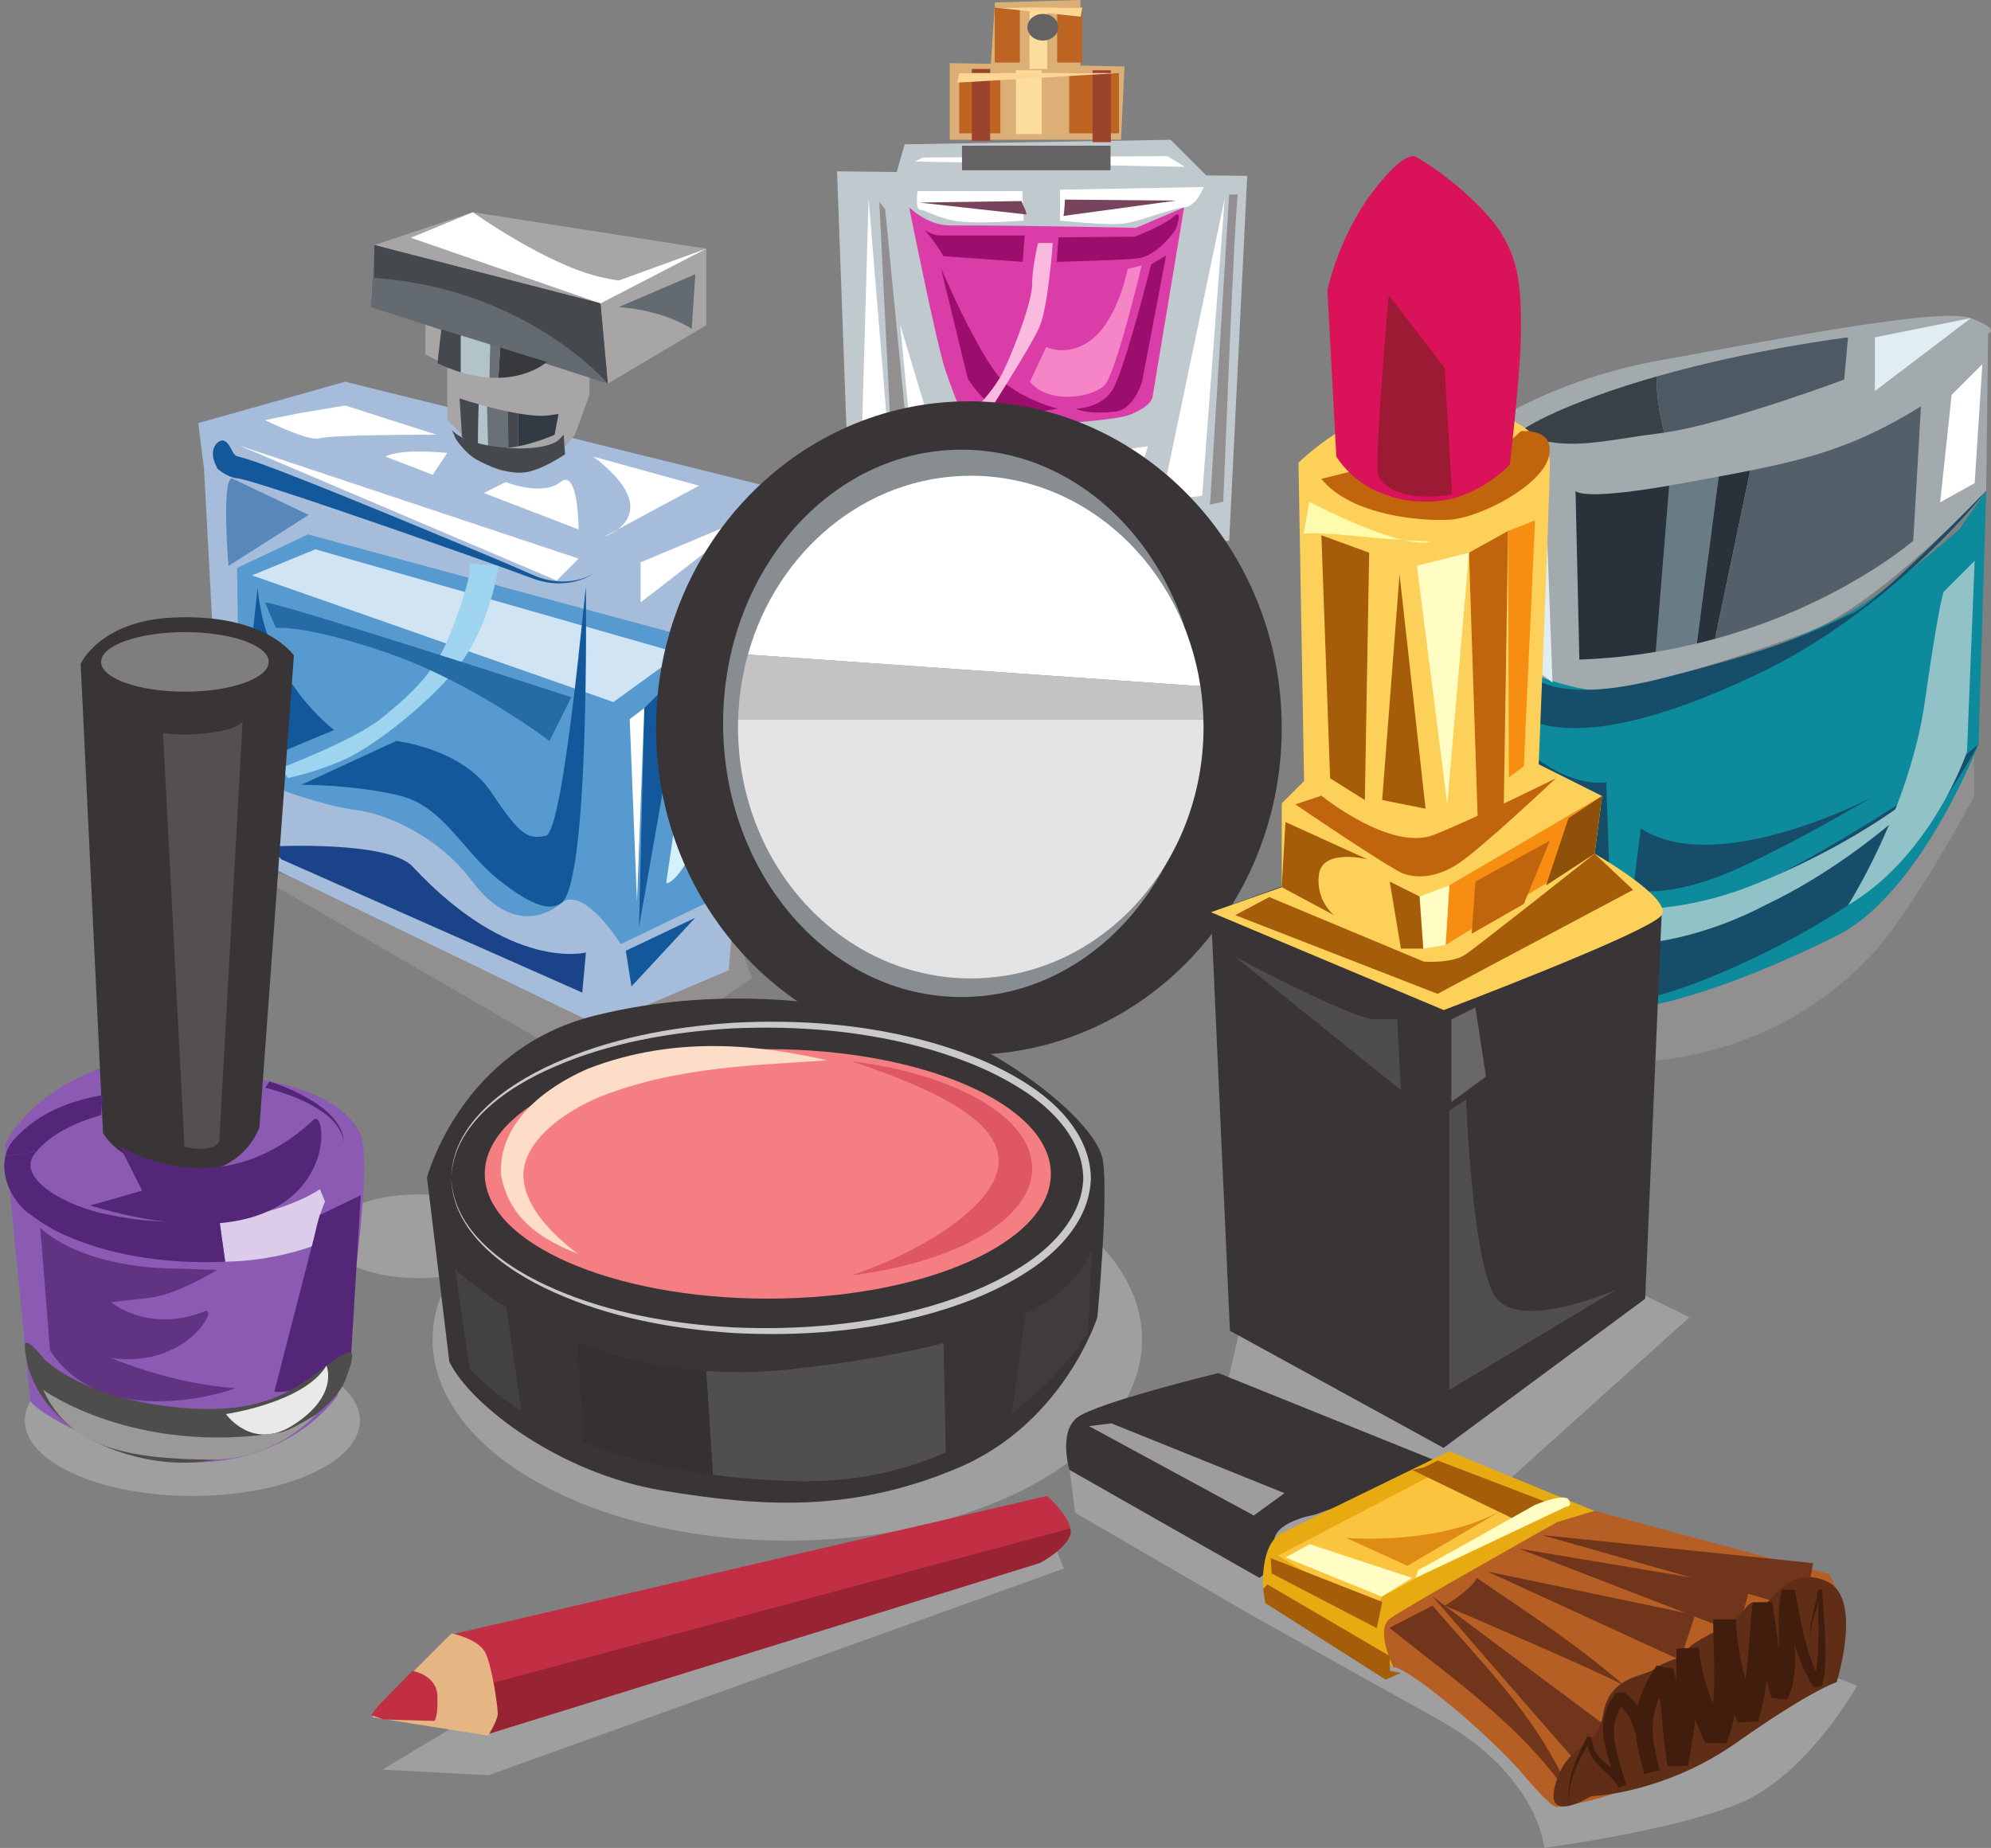 <?xml version="1.0" encoding="UTF-8"?><svg xmlns="http://www.w3.org/2000/svg" xmlns:xlink="http://www.w3.org/1999/xlink" height="348.6" preserveAspectRatio="xMidYMid meet" version="1.0" viewBox="-0.8 -0.0 375.5 348.6" width="375.5" zoomAndPan="magnify"><rect x="-0.8" y="-0.0" width="375.5" height="348.6" fill="#808080" stroke="none"/><defs><clipPath id="a"><path d="M 279 59 L 374.711 59 L 374.711 131 L 279 131 Z M 279 59"/></clipPath><clipPath id="b"><path d="M 200 271 L 350 271 L 350 348.578 L 200 348.578 Z M 200 271"/></clipPath></defs><g><g><path d="M 159.617 102.031 L 157.066 32.32 L 234.426 33.172 L 231.027 102.031 L 159.617 102.031" fill="#c0c9cd"/></g><g><path d="M 168.117 33.172 L 169.816 27.223 L 219.973 26.371 L 227.625 34.02 L 168.117 33.172" fill="#c0c9cd"/></g><g><path d="M 202.973 13.598 L 185.969 13.598 L 186.844 0.465 L 202.973 -0.004 L 202.973 13.598" fill="#dbaf76"/></g><g><path d="M 210.621 26.352 L 178.32 26.352 L 178.32 11.898 L 211.281 12.539 L 210.621 26.352" fill="#dbaf76"/></g><g><path d="M 170.668 39.121 C 170.668 39.121 174.066 42.523 178.32 42.523 C 194.492 42.523 213.43 42.992 213.43 42.992 L 222.523 39.121 L 216.574 74.828 C 216.574 74.828 216.574 76.527 212.324 78.227 C 208.074 79.926 181.719 80.777 181.719 80.777 C 181.719 80.777 179.168 74.828 177.469 69.727 C 175.77 64.625 170.668 39.121 170.668 39.121" fill="#da3da7"/></g><g><path d="M 163.016 37.422 L 168.117 99.48 L 161.316 96.93 Z M 163.016 37.422" fill="#fff"/></g><g><path d="M 230.176 37.422 L 225.926 93.527 L 218.273 94.379 Z M 230.176 37.422" fill="#fff"/></g><g><path d="M 168.969 61.227 L 174.066 78.227 C 174.066 78.227 174.066 85.027 180.867 85.027 C 187.672 85.027 209.773 85.027 209.773 85.027 L 215.723 84.18 L 212.324 94.379 L 172.367 96.93 L 168.969 61.227" fill="#fff"/></g><g><path d="M 173.586 43.352 C 173.586 43.352 175.008 44.418 176.43 44.418 C 177.855 44.418 192.441 44.418 192.441 44.418 L 192.086 49.398 L 177.145 48.328 C 177.145 48.328 175.719 45.84 173.586 43.352" fill="#9b0e6d"/></g><g><path d="M 198.488 49.398 L 198.844 44.773 L 213.219 44.645 C 213.219 44.645 218.566 42.598 220.547 40.859 C 222.523 39.121 220.902 43.352 220.902 43.352 C 220.902 43.352 217.785 47.957 214.141 48.688 C 212.363 49.043 198.488 49.398 198.488 49.398" fill="#9b0e6d"/></g><g><path d="M 176.621 50.453 L 181.723 71.426 C 181.723 71.426 185.121 77.09 189.09 77.656 C 193.059 78.227 198.727 77.09 198.727 77.09 C 198.727 77.09 193.625 75.957 189.09 72.559 C 184.559 69.156 176.621 50.453 176.621 50.453" fill="#9b0e6d"/></g><g><path d="M 219.129 48.188 L 214.594 71.992 C 214.594 71.992 213.059 77.301 209.492 77.656 C 203.824 78.227 202.125 77.09 202.125 77.09 C 202.125 77.09 206.66 77.09 208.926 73.691 C 211.191 70.289 216.293 49.887 216.293 49.887 L 219.129 48.188" fill="#9b0e6d"/></g><g><path d="M 194.977 45.844 L 197.75 45.844 C 197.75 45.844 196.918 57.766 195.254 61.645 C 193.59 65.527 184.441 79.664 184.441 79.664 L 182.504 77.727 C 182.504 77.727 186.383 74.121 188.324 70.238 C 190.266 66.359 193.867 56.934 193.867 53.605 C 193.867 50.277 194.977 45.844 194.977 45.844" fill="#fabae0"/></g><g><path d="M 166.145 39.469 L 171.969 99.348 L 168.117 99.48 L 165.035 38.078 L 166.145 39.469" fill="#918f8f"/></g><g><path d="M 232.684 36.695 C 232.129 37.527 229.91 94.637 229.91 94.637 L 227.414 95.191 L 231.02 36.695 L 232.684 36.695" fill="#918f8f"/></g><g><path d="M 169.816 95.797 L 199.855 96.93 L 198.156 99.199 L 171.969 99.348 L 169.816 95.797" fill="#918f8f"/></g><g><path d="M 172.258 36.043 L 192.016 36.043 L 192.27 41.617 C 192.27 41.617 182.895 42.375 179.098 41.617 C 175.297 40.855 173.777 39.59 172.762 39.59 C 171.75 39.59 172.258 36.043 172.258 36.043" fill="#fff"/></g><g><path d="M 199.109 35.789 L 226.211 35.281 C 226.211 35.281 224.914 38.91 222.523 39.121 C 220.133 39.336 214.559 41.617 211.52 42.121 C 208.48 42.629 199.109 41.617 199.109 41.617 L 199.109 35.789" fill="#fff"/></g><g><path d="M 171.75 30.469 L 173.27 29.711 L 219.371 29.457 L 222.664 31.484 L 171.75 30.469" fill="#fff"/></g><g><path d="M 191.922 37.93 L 172.574 38.211 L 192.762 40.453 C 192.906 39.918 191.781 38.168 191.922 37.93" fill="#78445d"/></g><g><path d="M 200.051 37.652 C 200.051 37.652 199.934 40.137 199.77 40.734 L 221.043 37.84 L 200.051 37.652" fill="#78445d"/></g><g><path d="M 187.863 25.152 L 180.117 25.152 L 180.117 13.781 L 187.863 13.781 L 187.863 25.152" fill="#bd6422"/></g><g><path d="M 210.246 25.152 L 200.855 25.152 L 200.855 13.781 L 210.246 13.781 L 210.246 25.152" fill="#bd6422"/></g><g><path d="M 191.535 11.805 L 186.805 11.805 L 186.805 1.422 L 191.535 1.422 L 191.535 11.805" fill="#bd6422"/></g><g><path d="M 203.305 11.805 L 198.574 11.805 L 198.574 1.422 L 203.305 1.422 L 203.305 11.805" fill="#bd6422"/></g><g><path d="M 195.672 25.289 L 190.809 25.289 L 190.809 13.262 L 195.672 13.262 L 195.672 25.289" fill="#fddd9c"/></g><g><path d="M 196.695 13.008 L 193.367 13.008 L 193.367 1.492 L 196.695 1.492 L 196.695 13.008" fill="#fddd9c"/></g><g><path d="M 208.711 26.824 L 205.254 26.824 L 205.254 13.262 L 208.711 13.262 L 208.711 26.824" fill="#9c442b"/></g><g><path d="M 185.934 26.57 L 182.477 26.57 L 182.477 13.008 L 185.934 13.008 L 185.934 26.57" fill="#9c442b"/></g><g><path d="M 208.648 32.117 L 180.633 32.117 L 180.633 27.484 L 208.648 27.484 L 208.648 32.117" fill="#656263"/></g><g><path d="M 198.789 5.137 C 198.789 6.527 197.484 7.652 195.879 7.652 C 194.27 7.652 192.965 6.527 192.965 5.137 C 192.965 3.75 194.27 2.621 195.879 2.621 C 197.484 2.621 198.789 3.75 198.789 5.137" fill="#656263"/></g><g><path d="M 180.117 13.781 L 210.246 13.781 L 179.734 15.59 Z M 180.117 13.781" fill="#fcd693"/></g><g><path d="M 186.805 1.422 L 203.305 1.422 L 203.023 3.152 Z M 186.805 1.422" fill="#fcd693"/></g><g><path d="M 193.438 72.039 L 196.512 65.453 C 196.512 65.453 200.906 67.648 205.516 63.695 C 210.129 59.742 211.887 50.738 211.887 50.738 L 214.52 50.078 C 214.52 50.078 209.688 70.504 207.492 72.699 C 205.297 74.895 197.172 76.434 193.438 72.039" fill="#f685c8"/></g><g><path d="M 66.543 167.906 L 115.918 188.734 L 136.746 173.305 L 141.059 184.445 L 113.602 203.391 L 44.32 163.23 L 66.543 167.906" fill="#918f8f"/></g><g><path d="M 40.406 139.457 L 37.68 88.453 L 36.59 79.816 L 64.293 72.008 L 143.688 91.68 L 136.66 183.02 L 112.137 193.477 L 40.543 158.891 L 40.406 139.457" fill="#a5bcdb"/></g><g><path d="M 43.918 107.141 L 57.27 100.816 L 138.066 122.594 L 135.254 168.965 L 116.285 178.102 C 116.285 178.102 109.258 166.859 105.043 170.371 C 100.828 173.887 94.504 174.586 88.18 166.156 C 81.859 157.727 72.023 153.508 66.402 152.809 C 60.781 152.105 53.051 149.293 53.051 149.293 L 44.352 142.531 L 43.918 107.141" fill="#579acf"/></g><g><path d="M 46.727 108.543 L 58.672 103.625 L 127.527 123.297 L 114.879 132.434 L 46.727 108.543" fill="#d1e4f3"/></g><g><path d="M 52.066 144.926 C 52.066 144.926 65.672 139.773 70.824 135.73 C 75.973 131.684 80.754 127.27 83.328 121.387 C 85.902 115.5 87.742 109.246 87.742 107.777 C 87.742 106.305 87.742 106.305 87.742 106.305 L 93.258 106.672 C 93.258 106.672 91.789 116.973 86.641 124.324 C 81.488 131.684 70.086 140.512 64.57 143.086 C 59.051 145.66 53.535 146.762 53.535 146.762 L 52.066 144.926" fill="#9ed4f0"/></g><g><path d="M 56.047 148.035 L 73.934 139.781 C 73.934 139.781 86.316 141.156 91.816 149.41 C 97.32 157.664 98.699 158.355 102.137 157.664 C 105.574 156.977 109.703 108.824 109.703 110.891 C 109.703 112.953 110.391 166.609 105.043 170.371 C 103.203 171.664 100.074 171.426 93.195 165.922 C 86.316 160.418 82.875 152.164 74.621 150.102 C 66.363 148.035 56.047 148.035 56.047 148.035" fill="#12589a"/></g><g><path d="M 47.793 110.891 L 44.352 142.531 C 44.352 142.531 49.168 143.219 53.984 141.156 C 58.797 139.094 62.238 137.719 62.238 137.719 C 62.238 137.719 49.168 128.086 47.793 110.891" fill="#12589a"/></g><g><path d="M 120.711 133.59 L 119.719 174.848 L 128.277 126.023 Z M 120.711 133.59" fill="#12589a"/></g><g><path d="M 117.227 179.352 L 130.32 173.133 L 118.285 186.094 Z M 117.227 179.352" fill="#12589a"/></g><g><path d="M 50.328 159.68 C 50.328 159.68 72.371 158.484 77.012 163.469 C 95.586 183.418 109.703 179.68 109.703 179.68 L 109.016 187.246 L 52.223 162.09 L 50.328 159.68" fill="#1a4389"/></g><g><path d="M 56.047 77.867 L 64.301 76.492 L 81.5 81.996 C 81.5 81.996 61.551 81.996 59.484 82.684 C 57.422 83.371 49.168 79.246 49.168 79.246 L 56.047 77.867" fill="#fff"/></g><g><path d="M 111.078 86.125 L 131.027 91.629 L 113.145 101.258 C 113.145 101.258 125.523 97.133 111.078 86.125" fill="#fff"/></g><g><path d="M 44.352 84.059 L 108.328 105.387 L 104.199 109.512 Z M 44.352 84.059" fill="#fff"/></g><g><path d="M 120.023 106.074 L 141.348 97.133 L 120.023 113.641 Z M 120.023 106.074" fill="#fff"/></g><g><path d="M 94.57 90.941 C 94.57 90.941 101.449 93.691 104.887 90.941 C 108.328 88.188 108.328 99.883 108.328 99.883 L 90.441 93.004 L 94.57 90.941" fill="#fff"/></g><g><path d="M 71.867 86.125 C 74.848 84.52 83.562 85.438 83.562 85.438 L 80.812 89.562 L 71.867 86.125" fill="#fff"/></g><g><path d="M 120.711 133.59 L 119.336 170.051 L 117.961 135.652 Z M 120.711 133.59" fill="#fff"/></g><g><path d="M 128.965 138.406 L 124.84 166.609 C 126.902 166.609 130.34 159.73 130.34 159.73 L 128.965 138.406" fill="#d4f1fc"/></g><g><path d="M 42.289 106.762 C 42.289 106.762 40.914 90.25 42.977 90.25 L 57.422 97.133 L 42.289 106.762" fill="#5888b9"/></g><g><path d="M 49.168 113.641 C 51.918 113.641 106.953 131.527 106.953 131.527 L 102.824 139.781 C 102.824 139.781 88.379 128.773 72.555 123.27 C 56.734 117.77 51.23 118.457 51.23 118.457 L 49.168 113.641" fill="#256ba6"/></g><g><path d="M 110.391 74.43 L 107.641 81.996 L 104.199 86.125 C 104.199 86.125 98.789 88.82 94.715 88.898 C 90.102 88.984 86.316 81.996 86.316 81.996 L 83.562 79.246 L 83.562 68.926 L 79.434 66.863 L 79.434 59.297 L 69.137 56.469 L 69.805 46.227 L 88.379 40.035 L 132.402 46.914 L 132.402 61.359 L 113.832 72.367 L 110.391 68.926 L 110.391 74.43" fill="#a7a5a6"/></g><g><path d="M 69.117 57.922 L 69.805 46.227 L 112.453 57.23 L 113.832 72.367 L 69.117 57.922" fill="#636a70"/></g><g><path d="M 76.684 44.852 L 88.379 40.035 C 88.379 40.035 102.824 50.352 113.145 52.418 C 123.461 54.48 118.645 52.418 118.645 52.418 L 112.453 57.23 L 76.684 44.852" fill="#fff"/></g><g><path d="M 109.703 55.168 L 132.402 46.914 L 112.453 57.23 Z M 109.703 55.168" fill="#fff"/></g><g><path d="M 115.895 57.922 L 130.34 51.73 L 129.652 62.047 C 129.652 62.047 124.84 58.609 115.895 57.922" fill="#636a70"/></g><g><path d="M 69.805 52.418 L 69.805 46.227 L 112.453 57.23 L 113.832 72.367 C 113.832 72.367 98.699 54.48 69.805 52.418" fill="#45484c"/></g><g><path d="M 82.438 62.137 L 81.703 68.52 C 83.262 69.258 84.734 69.816 86.121 70.234 L 86.121 63.273 L 82.438 62.137" fill="#45484c"/></g><g><path d="M 93.543 65.566 L 93.18 71.277 C 99.199 71.16 102.324 68.277 102.324 68.277 L 93.543 65.566" fill="#38393d"/></g><g><path d="M 91.645 64.98 L 91.484 71.242 C 92.078 71.281 92.637 71.285 93.18 71.277 L 93.543 65.566 L 91.645 64.98" fill="#697177"/></g><g><path d="M 86.121 63.273 L 86.121 70.234 C 88.082 70.828 89.871 71.137 91.484 71.242 L 91.645 64.98 L 86.121 63.273" fill="#b2c3ca"/></g><g><path d="M 85.875 75.148 L 86.316 81.996 C 86.316 81.996 85.555 82.637 89.336 83.863 L 89.473 76.258 C 87.344 75.648 85.875 75.148 85.875 75.148" fill="#45484c"/></g><g><path d="M 89.473 76.258 L 89.336 83.863 C 89.699 83.984 90.09 84.105 90.539 84.234 C 90.777 84.301 91.02 84.355 91.27 84.402 L 91.066 76.695 C 90.508 76.547 89.973 76.398 89.473 76.258" fill="#b2c3ca"/></g><g><path d="M 91.066 76.695 L 91.27 84.402 C 92.457 84.625 93.766 84.617 95.074 84.477 L 94.992 77.637 C 93.633 77.352 92.285 77.023 91.066 76.695" fill="#697177"/></g><g><path d="M 94.992 77.637 L 95.074 84.477 C 95.695 84.41 96.316 84.309 96.926 84.191 L 96.926 78.004 C 96.285 77.895 95.637 77.77 94.992 77.637" fill="#45484c"/></g><g><path d="M 104.535 78.098 C 104.535 78.098 104.535 78.098 102.816 78.344 C 101.25 78.566 99.133 78.375 96.926 78.004 L 96.926 84.191 C 100.59 83.477 103.797 82.023 103.797 82.023 L 104.535 78.098" fill="#323b44"/></g><g><path d="M 84.402 81.043 C 84.402 81.043 85.629 83.25 92.504 84.234 C 99.379 85.215 103.555 83.988 104.535 83.008 C 105.516 82.023 105.516 82.023 105.516 82.023 L 105.762 85.707 C 105.762 85.707 101.098 88.898 97.906 89.145 C 94.715 89.391 91.277 87.914 89.066 86.688 C 86.859 85.461 85.141 82.762 85.141 82.762 L 84.402 81.043" fill="#45484c"/></g><g><path d="M 111.125 108.008 C 111.438 108.211 106.289 111.422 99.676 108.441 C 93.406 105.676 84.992 102.23 76.559 98.723 C 68.121 95.234 59.652 91.785 53.195 89.285 C 49.938 88.035 47.305 87.02 45.121 86.395 C 42.988 85.848 43.66 85.836 43.461 85.727 C 43.004 85.434 42.441 83.379 41.371 83.145 C 40.535 82.77 38.137 84.59 40.109 88.152 C 39.781 88.242 42.188 90.207 44.211 90.25 C 45.969 90.641 48.785 91.531 52.02 92.57 C 58.547 94.684 67.195 97.652 75.809 100.648 C 84.43 103.68 92.992 106.629 99.461 109.051 C 106.406 111.723 111.48 108.176 111.125 108.008" fill="#12589a"/></g><g><path d="M 282.227 182.742 C 282.227 182.742 294.402 195.73 305.766 190.047 C 317.129 184.367 341.48 181.93 349.598 170.566 C 356.004 161.602 365.945 148.594 369.855 143.5 C 370.902 142.141 371.516 141.344 371.516 141.344 L 371.516 150.273 C 371.516 150.273 359.957 171.922 352.035 180.309 C 338.234 194.918 320.379 200.602 302.52 200.602 C 289.531 200.602 285.473 195.73 283.035 193.297 C 280.602 190.859 282.227 182.742 282.227 182.742" fill="#918f8f"/></g><g><path d="M 282.594 181.617 L 285.488 123.711 C 285.488 123.711 297.066 128.777 309.371 128.055 C 321.68 127.328 335.43 121.539 344.84 117.195 C 354.25 112.855 368.727 99.824 368.727 99.824 L 373.793 92.586 L 372.348 140.359 C 372.348 140.359 361.488 168.59 345.562 176.551 C 329.641 184.512 310.098 191.75 300.688 190.305 C 291.277 188.855 282.594 187.406 282.594 181.617" fill="#0d8a9c"/></g><g clip-path="url(#a)"><path d="M 280.422 122.266 L 279.695 80.281 C 279.695 80.281 292.004 71.598 312.27 67.977 C 332.535 64.359 365.109 57.844 370.898 60.016 C 376.688 62.188 374.156 62.91 374.156 62.91 L 373.793 92.586 C 373.793 92.586 353.527 114.301 339.773 119.367 C 326.02 124.434 307.203 130.227 300.688 130.227 C 294.172 130.227 280.422 124.434 280.422 122.266" fill="#a2aaae"/></g><g><path d="M 352.805 63.633 L 370.898 60.016 L 352.805 73.766 Z M 352.805 63.633" fill="#e0edf3"/></g><g><path d="M 286.934 88.242 L 285.488 123.711 L 292.004 128.777 L 290.555 89.691 L 286.934 88.242" fill="#e0edf3"/></g><g><path d="M 311.613 71.027 C 308.688 71.863 305.746 72.773 302.859 73.766 C 288.754 78.633 285.488 81.73 285.488 81.73 C 294.898 85.348 300.688 83.176 312.27 81.73 C 312.539 81.695 312.82 81.652 313.105 81.613 C 312.141 78.137 311.629 74.543 311.613 71.027" fill="#394148"/></g><g><path d="M 347.734 63.633 C 347.734 63.633 329.969 65.789 311.613 71.027 C 311.629 74.543 312.141 78.137 313.105 81.613 C 324.926 79.875 347.012 71.598 347.012 71.598 L 347.734 63.633" fill="#4e5a63"/></g><g><path d="M 316.613 91.141 C 315.699 91.309 314.844 91.461 314.016 91.605 L 311.477 122.969 C 314.16 122.523 316.738 121.984 319.223 121.387 L 323.344 89.898 C 321.219 90.293 318.988 90.699 316.613 91.141" fill="#697c86"/></g><g><path d="M 329.285 88.762 C 327.398 89.141 325.426 89.512 323.344 89.898 L 319.223 121.387 C 320.387 121.109 321.539 120.82 322.66 120.512 L 329.285 88.762" fill="#29323b"/></g><g><path d="M 361.488 76.66 C 349.945 83.809 341.324 86.363 329.285 88.762 L 322.66 120.512 C 346.316 114.043 360.039 101.996 360.039 101.996 L 361.488 76.66" fill="#536069"/></g><g><path d="M 296.344 92.586 L 297.066 124.434 C 302.137 124.246 306.941 123.727 311.477 122.969 L 314.016 91.605 C 297.016 94.559 296.344 92.586 296.344 92.586" fill="#29323b"/></g><g><path d="M 285.488 123.711 C 285.488 123.711 286.211 134.57 312.27 128.055 C 338.324 121.539 343.395 117.922 348.461 115.75 C 353.527 113.578 373.793 92.586 373.793 92.586 C 373.793 92.586 356.441 115.004 330.363 127.328 C 290.555 146.148 283.316 133.121 281.867 130.949 C 280.422 128.777 285.488 123.711 285.488 123.711" fill="#164d69"/></g><g><path d="M 286.934 168.59 C 289.105 168.59 297.793 180.168 315.887 173.656 C 333.984 167.141 362.215 149.047 367.277 144.703 C 372.348 140.359 372.348 140.359 372.348 140.359 C 372.348 140.359 360.766 162.074 347.734 170.762 C 334.707 179.445 316.613 187.406 307.203 188.855 C 297.793 190.305 294.172 186.684 290.555 184.512 C 286.934 182.34 285.488 179.445 285.488 179.445 L 286.934 168.59" fill="#164d69"/></g><g><path d="M 371.621 105.789 L 370.176 141.809 C 370.176 141.809 363.66 161.352 347.734 170.762 C 347.734 170.762 359.316 152.664 362.215 132.398 C 365.109 112.129 365.832 111.578 365.832 111.578 L 371.621 105.789" fill="#90c2c7"/></g><g><path d="M 365.109 94.758 L 367.277 74.492 L 373.07 68.699 L 371.621 91.141 L 365.109 94.758" fill="#fff"/></g><g><path d="M 308.648 156.281 L 307.203 167.863 C 307.203 167.863 312.27 169.312 322.402 165.691 C 332.535 162.074 352.078 150.492 352.078 150.492 C 352.078 150.492 323.125 165.691 308.648 156.281" fill="#164d69"/></g><g><path d="M 369.523 141.828 C 369.637 141.59 365.566 146.191 358.508 151.336 C 351.484 156.566 341.324 162.352 330.641 166.629 C 320.051 171.02 308.48 172.578 300.824 170.609 C 292.645 168.664 290.914 164.762 291.125 164.945 C 290.395 163.93 288.551 163.07 286.191 162.512 C 283.781 161.852 281.367 165.871 283.777 169.613 C 283.543 170.117 289.715 177.047 299.586 177.852 C 309.453 179.324 321.883 176.145 332.453 170.59 C 354.082 160.23 370.098 141.848 369.523 141.828" fill="#90c2c7"/></g><g><path d="M 288.383 142.531 C 288.383 142.531 294.898 148.32 302.137 147.598 L 302.859 168.59 C 302.859 168.59 297.082 168.016 294.898 167.141 C 293.461 166.566 288.383 162.797 288.383 162.797 L 288.383 142.531" fill="#164d69"/></g><g><path d="M 67.094 267.98 C 67.094 275.836 52.941 282.203 35.484 282.203 C 18.031 282.203 3.879 275.836 3.879 267.98 C 3.879 260.125 18.031 253.758 35.484 253.758 C 52.941 253.758 67.094 260.125 67.094 267.98" fill="#a09f9f"/></g><g><path d="M 95.539 233.211 C 95.539 237.578 87.758 241.113 78.156 241.113 C 68.555 241.113 60.773 237.578 60.773 233.211 C 60.773 228.848 68.555 225.312 78.156 225.312 C 87.758 225.312 95.539 228.848 95.539 233.211" fill="#a09f9f"/></g><g><path d="M 214.594 252.703 C 214.594 273.652 184.641 290.633 147.691 290.633 C 110.742 290.633 80.789 273.652 80.789 252.703 C 80.789 231.758 110.742 214.773 147.691 214.773 C 184.641 214.773 214.594 231.758 214.594 252.703" fill="#a09f9f"/></g><g><path d="M 233.559 248.488 L 280.973 230.578 L 317.848 248.488 L 275.703 286.418 L 230.398 262.188 L 233.559 248.488" fill="#a09f9f"/></g><g clip-path="url(#b)"><path d="M 200.898 276.938 L 231.453 271.668 L 349.453 318.027 C 349.453 318.027 339.973 334.883 327.328 340.152 C 314.684 345.418 290.453 348.578 290.453 348.578 C 290.453 348.578 289.398 334.883 270.434 324.348 C 251.469 313.812 234.613 304.328 234.613 304.328 L 201.953 285.363 L 200.898 276.938" fill="#a09f9f"/></g><g><path d="M 71.309 333.828 L 87.109 324.348 L 197.738 290.633 L 199.844 295.902 L 91.324 334.883 L 71.309 333.828" fill="#a09f9f"/></g><g><path d="M 4.93 264.293 L 0.176 215.816 C 0.176 215.816 3.879 207.398 16.523 202.133 C 29.164 196.863 35.484 202.133 44.969 203.184 C 54.449 204.238 63.934 207.398 67.094 213.723 C 70.254 220.043 62.879 263.238 62.879 263.238 C 62.879 263.238 54.594 275.891 35.484 275.883 C 23.898 275.875 7.039 267.453 4.93 264.293" fill="#8b5ab3"/></g><g><path d="M 18.629 213.723 L 14.414 125.219 C 14.414 125.219 18.008 117.164 31.691 116.504 C 49.465 115.645 54.629 123.672 54.629 123.672 L 48.129 212.668 C 48.129 212.668 44.969 222.148 33.379 221.098 C 21.789 220.043 18.629 213.723 18.629 213.723" fill="#393536"/></g><g><path d="M 240.934 137.336 C 240.934 171.375 214.52 198.973 181.934 198.973 C 149.348 198.973 122.934 171.375 122.934 137.336 C 122.934 103.297 149.348 75.703 181.934 75.703 C 214.52 75.703 240.934 103.297 240.934 137.336" fill="#393536"/></g><g><path d="M 83.949 256.918 L 79.734 222.148 C 79.734 222.148 86.059 197.918 111.344 191.598 C 136.629 185.273 160.863 189.488 174.559 193.703 C 188.254 197.918 206.164 211.613 207.219 218.988 C 208.273 226.363 206.164 248.488 206.164 248.488 C 206.164 248.488 199.844 268.508 179.828 276.938 C 159.809 285.363 142.949 284.312 123.988 281.152 C 105.023 277.988 88.164 265.348 83.949 256.918" fill="#393536"/></g><g><path d="M 231.164 251.039 L 227.594 172.086 L 280.973 152.613 L 312.578 172.633 L 309.477 245.008 L 271.449 273.137 L 231.164 251.039" fill="#393536"/></g><g><path d="M 244.094 87.289 C 244.094 87.289 254.633 76.754 267.273 75.703 C 279.918 74.648 291.508 82.023 291.508 87.289 C 291.508 92.559 289.398 144.184 289.398 144.184 L 301.34 150.156 L 299.934 161.043 C 299.934 161.043 314.684 169.473 312.578 172.633 C 310.473 175.793 271.488 190.543 271.488 190.543 L 227.594 172.086 L 240.934 167.363 L 240.934 151.559 L 245.148 147.348 L 244.094 87.289" fill="#fcd059"/></g><g><path d="M 85.004 308.191 L 196.684 282.203 C 196.684 282.203 202.305 287.121 200.898 289.93 C 199.492 292.738 195.277 294.848 195.277 294.848 L 90.949 327.199 L 70.254 322.242 L 85.004 308.191" fill="#c22e43"/></g><g><path d="M 72.359 322.746 L 90.949 327.199 L 195.277 294.848 C 195.277 294.848 199.492 292.738 200.898 289.93 C 201.141 289.449 201.16 288.906 201.055 288.336 L 72.359 322.746" fill="#982332"/></g><g><path d="M 236.719 297.652 L 200.898 277.285 C 200.898 277.285 198.789 270.262 202.305 267.449 C 205.812 264.641 228.992 259.023 228.992 259.023 L 272.543 276.582 L 247.258 285.711 C 247.258 285.711 238.828 287.117 239.527 291.332 C 240.23 295.547 236.719 297.652 236.719 297.652" fill="#393536"/></g><g><path d="M 237.426 299.762 C 237.426 299.762 236.723 291.332 240.938 289.223 C 245.148 287.117 272.543 273.773 272.543 273.773 C 272.543 273.773 292.91 282.203 296.426 283.605 C 299.934 285.012 299.934 285.012 299.934 285.012 L 261.305 305.383 C 261.305 305.383 260.602 310.297 261.305 312.402 C 262.008 314.512 262.008 314.512 262.008 314.512 L 237.426 299.762" fill="#e7aa10"/></g><g><path d="M 262.008 314.512 C 262.008 314.512 258.496 307.488 261.305 305.383 C 264.113 303.273 292.91 287.117 292.91 287.117 L 299.934 285.012 L 344.188 296.953 C 344.188 296.953 346.996 301.867 346.996 305.383 C 346.996 308.891 345.59 317.32 345.59 317.32 C 345.59 317.32 325.125 323.918 315.992 331.641 C 306.859 339.371 293.051 340.82 293.051 340.82 C 293.051 340.82 292.746 342.184 286.59 334.883 C 280.27 327.383 264.816 314.512 262.008 314.512" fill="#b55f24"/></g><g><path d="M 70.254 322.242 L 84.332 308.133 C 84.332 308.133 89.605 309.102 90.855 312.02 C 92.105 314.934 93.078 322.012 93.078 323.262 C 93.078 324.512 91.273 327.422 91.273 327.422 L 69.48 323.953 L 70.254 322.242" fill="#e5b584"/></g><g><path d="M 70.594 321.734 L 76.977 315.211 C 76.977 315.211 81.555 315.906 81.695 319.93 C 81.836 323.953 81.141 324.648 81.141 324.648 L 71.566 324.371 L 69.203 323.539 L 70.594 321.734" fill="#c22e43"/></g><g><path d="M 197.391 221.445 C 197.391 234.441 173.488 244.977 144.008 244.977 C 114.523 244.977 90.625 234.441 90.625 221.445 C 90.625 208.449 114.523 197.914 144.008 197.914 C 173.488 197.914 197.391 208.449 197.391 221.445" fill="#f57e82"/></g><g><path d="M 159.805 200.195 C 172.555 204.5 187.551 210.523 187.551 218.98 C 187.551 227.441 172.555 236.285 159.805 240.594 C 179.453 238.121 193.871 230.02 193.871 220.395 C 193.871 210.77 179.453 202.664 159.805 200.195" fill="#de5762"/></g><g><path d="M 108.184 236.547 C 103.73 233.086 97.855 227.738 97.91 221.43 C 98.145 215.316 105.113 209.969 112.246 206.945 C 127.441 200.926 143.508 200.934 155.246 200.023 C 143.836 197.449 127.281 194.906 110.004 201.637 C 101.977 205.168 93.176 211.773 93.691 221.613 C 95.328 230.961 103.02 234.395 108.184 236.547" fill="#fdddc7"/></g><g><path d="M 225.484 136.457 C 225.484 164.969 205.355 188.082 180.531 188.082 C 155.703 188.082 135.578 164.969 135.578 136.457 C 135.578 107.941 155.703 84.828 180.531 84.828 C 205.355 84.828 225.484 107.941 225.484 136.457" fill="#878d91"/></g><g><path d="M 182.289 89.746 C 162.449 89.746 145.691 103.965 140.254 123.477 L 225.602 129.449 C 222.191 106.934 204.102 89.746 182.289 89.746" fill="#fff"/></g><g><path d="M 225.602 129.449 L 140.254 123.477 C 139.164 127.383 138.527 131.5 138.41 135.758 L 226.16 135.758 C 226.102 133.617 225.914 131.512 225.602 129.449" fill="#c4c3c3"/></g><g><path d="M 138.41 135.758 C 138.398 136.223 138.387 136.688 138.387 137.156 C 138.387 163.344 158.043 184.57 182.289 184.57 C 206.531 184.57 226.188 163.344 226.188 137.156 C 226.188 136.688 226.172 136.223 226.16 135.758 L 138.41 135.758" fill="#e5e4e4"/></g><g><path d="M 63.973 215.586 C 63.93 215.398 64.301 213.625 62.129 210.988 C 60.012 208.5 55.707 205.871 50.047 204.012 C 49.777 204.414 49.496 204.812 49.199 205.199 C 55.035 206.633 59.551 208.961 61.824 211.262 C 64.105 213.633 63.914 215.395 63.973 215.586" fill="#532677"/></g><g><path d="M 59.523 229.199 C 59.828 228.352 60.152 227.504 60.5 226.66 L 59.547 224.336 C 56.973 226.004 51.148 228.934 41.809 229.996 C 41.406 230.043 40.984 230.082 40.57 230.121 C 40.945 232.754 41.312 235.387 41.672 238.016 C 41.957 238.004 42.254 238 42.535 237.988 C 48.824 237.789 54.219 236.48 58.352 235 C 58.516 233.02 58.891 230.984 59.523 229.199" fill="#dcccea"/></g><g><path d="M 18.281 210.336 C 18.309 209.02 18.477 207.688 18.691 206.543 C 12.629 207.629 6.504 209.758 1.742 215.055 C 0.961 215.973 0.48 216.996 0.223 218.059 L 6.062 217.266 C 8.691 213.992 13.32 211.773 18.281 210.336" fill="#532677"/></g><g><path d="M 40.57 230.121 C 34.363 230.754 27.02 230.754 19.625 229.121 C 12.285 227.809 2.133 222.508 5.676 217.727 C 5.793 217.566 5.938 217.422 6.062 217.266 L 0.223 218.059 C -0.816 222.344 1.953 227.336 5.215 229.297 C 9.176 232.406 13.656 234.07 17.988 235.406 C 26.395 237.84 34.566 238.316 41.672 238.016 C 41.312 235.387 40.945 232.754 40.57 230.121" fill="#532677"/></g><g><path d="M 50.938 262.535 L 59.523 229.199 L 67.25 225.465 L 65.332 256.992 C 65.332 256.992 55.855 263.238 50.938 262.535" fill="#532677"/></g><g><path d="M 7.391 256.215 C 7.391 256.215 13.711 263.238 31.273 265.348 C 48.832 267.453 55.012 261.906 60.773 257.621 C 66.531 253.336 66.406 254.812 64.297 260.43 C 62.191 266.047 48.832 275.18 35.484 275.883 C 22.141 276.586 4.949 268.887 3.879 254.109 C 3.688 251.469 7.391 256.215 7.391 256.215" fill="#4f4c4c"/></g><g><path d="M 41.809 266.75 C 41.809 266.75 56.559 264.645 60.773 257.621 C 64.984 250.598 60.773 257.621 60.773 257.621 C 60.773 257.621 63.258 263.254 54.449 268.859 C 46.723 273.777 41.809 266.75 41.809 266.75" fill="#e9e9e9"/></g><g><path d="M 7.344 262.195 C 7.344 262.195 24.41 274.629 51.965 270.242 C 54.02 269.914 58.789 266.828 58.789 266.828 C 58.789 266.828 51.23 275.605 38.551 275.363 C 25.875 275.117 12.707 274.141 7.344 262.195" fill="#9a9898"/></g><g><path d="M 16.168 227.418 L 26.004 224.609 L 21.789 216.18 C 21.789 216.18 40.055 228.289 58.312 211.262 C 61.555 208.238 63.934 241.465 16.168 227.418" fill="#532677"/></g><g><path d="M 8.629 254.723 L 6.797 231.605 C 6.797 231.605 13.914 239.332 33.441 239.332 L 40.105 239.562 C 40.105 239.562 32.863 244.191 27.238 244.844 C 17.359 245.992 20.145 245.652 20.145 245.652 C 20.145 245.652 27.191 251.621 37.809 247.371 C 40.578 246.262 34.59 258.172 20.145 256.188 C 20.145 256.188 31.621 261.133 43.562 261.836 C 44.289 261.879 18.969 270.809 8.629 254.723" fill="#603383"/></g><g><path d="M 49.879 124.863 C 49.879 127.965 42.801 130.48 34.074 130.48 C 25.348 130.48 18.27 127.965 18.27 124.863 C 18.27 121.758 25.348 119.242 34.074 119.242 C 42.801 119.242 49.879 121.758 49.879 124.863" fill="#7f7d7e"/></g><g><path d="M 33.996 216.348 L 29.945 138.266 C 29.945 138.266 33.004 138.965 38.621 138.266 C 44.242 137.562 44.961 136.102 44.961 136.102 L 40.551 215.301 C 40.551 215.301 39.793 217.617 33.996 216.348" fill="#545051"/></g><g><path d="M 85 239.352 L 87.809 258.316 C 89.727 260.23 92.797 263.125 97.551 266.164 L 94.695 246.613 C 88.367 242.695 85 239.352 85 239.352" fill="#444142"/></g><g><path d="M 177.152 253.344 C 169.766 255.273 160.34 257.008 148.215 258.316 C 142.598 258.926 137.316 258.977 132.379 258.629 L 133.656 278.191 C 138.105 278.785 142.945 279.199 148.215 279.391 C 159.953 279.809 169.68 277.469 177.562 273.988 L 177.152 253.344" fill="#514e4f"/></g><g><path d="M 108.074 253.254 L 109.242 272.094 C 115.633 274.633 123.645 276.859 133.656 278.191 L 132.379 258.629 C 122.977 257.973 114.828 255.863 108.074 253.254" fill="#353132"/></g><g><path d="M 192.594 247.809 L 190.07 266.621 C 199.879 259.191 204.406 251.293 204.406 251.293 L 205.109 235.84 C 203.938 237.797 202.543 242.789 192.594 247.809" fill="#403c3d"/></g><g><path d="M 84.297 222.199 C 84.473 232.215 94.137 239.559 103.828 243.844 C 113.855 248.355 125.457 250.684 137.613 251.469 C 149.777 252.102 162.688 251.25 175.426 247.574 C 181.766 245.727 188.09 243.184 193.801 239.328 C 199.344 235.559 204.77 229.738 204.941 222.199 C 204.77 214.66 199.344 208.84 193.801 205.066 C 188.09 201.219 181.766 198.672 175.426 196.824 C 162.691 193.148 149.781 192.297 137.613 192.934 C 125.457 193.715 113.859 196.043 103.828 200.555 C 94.141 204.84 84.473 212.184 84.297 222.199 C 84.723 212.223 94.398 205.215 104.07 201.105 C 114.078 196.797 125.609 194.637 137.672 193.984 C 149.738 193.477 162.523 194.426 175.047 198.109 C 181.281 199.957 187.48 202.492 192.996 206.234 C 198.387 209.906 203.367 215.438 203.504 222.199 C 203.367 228.961 198.383 234.492 192.996 238.168 C 187.48 241.906 181.281 244.441 175.047 246.289 C 162.52 249.973 149.738 250.922 137.672 250.414 C 125.609 249.758 114.078 247.602 104.07 243.293 C 94.398 239.18 84.723 232.176 84.297 222.199" fill="#cac9c9"/></g><g><path d="M 248.414 90.34 L 254.965 88.703 C 254.965 88.703 259 96.184 267.625 93.262 C 276.25 90.34 286.074 81.336 286.074 81.336 C 286.074 81.336 292.633 80.656 291.293 86.16 C 289.953 91.664 278.289 97.688 272.574 98.047 C 267.82 98.344 254.148 97.449 248.414 90.34" fill="#c0640e"/></g><g><path d="M 276.25 104.258 L 283.617 100.164 L 282.801 152.555 L 277.887 154.191 L 276.25 104.258" fill="#c0640e"/></g><g><path d="M 243.504 151.738 L 248.414 150.102 C 248.414 150.102 261.516 160.742 269.699 157.469 C 277.887 154.191 292.625 146.824 292.625 146.824 C 292.625 146.824 277.887 160.742 273.797 163.199 C 269.699 165.652 266.426 165.652 263.973 164.836 C 261.516 164.016 243.504 151.738 243.504 151.738" fill="#c0640e"/></g><g><path d="M 248.414 100.98 L 257.422 104.258 L 256.605 150.918 L 250.055 146.824 L 248.414 100.98" fill="#a55d0a"/></g><g><path d="M 266.426 106.711 L 276.25 104.258 L 272.156 151.738 Z M 266.426 106.711" fill="#fffcc4"/></g><g><path d="M 246.121 94.648 C 246.121 94.648 263.371 103.805 269.105 102.164 C 269.105 102.164 263.074 101.941 254.887 101.121 C 246.703 100.305 245.078 100.703 245.078 100.703 L 246.121 94.648" fill="#fffbad"/></g><g><path d="M 259.879 150.918 L 263.152 108.352 L 268.062 152.555 Z M 259.879 150.918" fill="#a55d0a"/></g><g><path d="M 283.617 100.164 L 288.699 98.18 L 286.59 144.535 L 283.777 146.645 L 283.617 100.164" fill="#f78d11"/></g><g><path d="M 271.84 178.25 L 272.543 167.012 L 301.34 150.156 L 299.934 161.043 L 271.84 178.25" fill="#f78d11"/></g><g><path d="M 277.457 166.309 L 291.508 158.582 L 286.59 170.523 L 276.758 176.145 L 277.457 166.309" fill="#c0640e"/></g><g><path d="M 266.922 169.117 L 272.543 167.012 L 271.84 178.25 L 267.625 178.953 L 266.922 169.117" fill="#fffcc4"/></g><g><path d="M 266.922 169.117 L 267.625 178.953 L 263.41 178.953 L 261.305 166.309 L 266.922 169.117" fill="#a55d0a"/></g><g><path d="M 240.934 167.363 L 241.637 155.074 L 257.09 162.098 C 257.09 162.098 248.66 159.988 247.957 164.906 C 247.258 169.824 250.77 172.633 250.77 172.633 L 240.934 167.363" fill="#a55d0a"/></g><g><path d="M 301.34 150.156 L 299.934 161.043 L 290.801 167.012 L 295.016 154.367 L 301.34 150.156" fill="#8f5009"/></g><g><path d="M 238.586 169.227 L 267.707 181.395 C 267.707 181.395 272.922 181.828 275.531 180.09 C 278.137 178.352 299.934 161.043 299.934 161.043 L 307.203 167.863 L 270.316 187.48 L 232.16 172.633 L 238.586 169.227" fill="#a55d0a"/></g><g><path d="M 269.383 302.902 C 280.16 315.41 290.152 324.926 296.258 340.473 C 287.68 326.621 273.711 317.117 261.242 307.082 L 269.383 302.902" fill="#70351b"/></g><g><path d="M 296.879 332.812 C 287.617 322.262 278.535 311.727 269.383 301.168 C 280.547 309.52 291.742 317.941 302.902 326.188 L 296.879 332.812" fill="#70351b"/></g><g><path d="M 277.719 297.676 C 288.676 305.141 296.133 309.926 305.637 318.039 C 300.332 315.094 271.695 302.902 271.695 302.902 C 271.699 302.863 276.887 299.75 277.719 297.676" fill="#70351b"/></g><g><path d="M 316.082 313.152 L 279.688 296.445 L 318.887 304.648 Z M 316.082 313.152" fill="#70351b"/></g><g><path d="M 326.891 308.078 L 285.699 292.148 L 329.258 299.441 Z M 326.891 308.078" fill="#70351b"/></g><g><path d="M 339.465 303.668 L 289.996 289.574 L 341.16 294.879 Z M 339.465 303.668" fill="#70351b"/></g><g><path d="M 299.277 338.852 C 299.277 338.852 312.98 338.434 326.852 328.645 C 340.719 318.852 345.59 317.32 345.59 317.32 C 345.59 317.32 350.508 301.719 343.98 298.457 C 337.453 295.195 333.785 301.312 332.152 302.535 C 330.523 303.762 330.523 300.496 328.074 303.762 C 325.629 307.023 318.781 309.152 317.512 311.148 C 316.242 313.145 313.387 313.145 311.348 314.773 C 309.309 316.406 302.781 315.996 301.559 323.34 C 300.336 330.684 294.469 328.398 292.395 337.215 C 290.766 344.148 299.277 338.852 299.277 338.852" fill="#602d16"/></g><g><path d="M 295.016 340.164 C 295.113 337.828 295.523 335.453 296.523 333.258 C 297.012 332.16 297.574 331.082 298.184 330.004 L 299.086 328.363 L 299.312 327.949 C 297.719 327.523 298.895 328.117 298.551 328.152 L 298.641 329.16 C 298.996 332.016 301.602 333.781 303.23 335.52 C 303.672 335.961 304.031 336.441 304.316 336.945 L 304.434 337.133 L 304.492 337.223 C 305.117 336.961 303.117 337.844 305.895 336.641 L 305.887 336.609 L 305.871 336.551 L 305.723 336.078 L 305.426 335.125 C 305.043 333.852 304.625 332.59 304.309 331.312 C 303.645 328.781 303.23 326.125 304.047 323.816 C 304.332 323.273 304.402 322.641 304.836 322.168 L 305.383 321.414 L 305.652 321.035 L 305.719 320.941 L 305.734 320.918 C 307.215 320.785 303.738 321.062 304.105 321.047 L 304.148 321.09 L 304.316 321.262 C 305.238 322.156 306.078 323.117 306.641 324.281 C 307.84 326.555 308.305 329.344 308.848 332.23 L 309.273 334.41 L 309.301 334.551 L 309.309 334.582 C 315.031 333.156 310.891 334.168 312.164 333.844 L 312.086 333.512 L 311.961 332.984 L 311.707 331.922 C 311.406 330.512 311.066 329.094 310.977 327.715 C 310.668 324.934 311.117 322.293 312.395 319.789 C 312.715 319.16 312.996 318.523 313.434 317.926 L 314.031 317.012 L 314.328 316.555 L 314.477 316.324 L 314.516 316.27 L 314.535 316.238 C 308.184 314.984 312.777 315.91 311.363 315.641 L 311.391 315.781 C 311.688 317.27 311.984 318.766 312.203 320.262 C 312.672 323.227 312.75 326.367 313.18 329.648 L 313.531 332.082 L 313.625 332.688 L 313.676 332.992 L 313.695 333.145 C 315.422 333.137 309.844 333.215 317.566 333.137 L 317.574 333.102 L 317.586 333.023 L 317.789 331.828 L 318.562 326.996 C 319.039 323.734 319.348 320.379 319.48 317.031 L 319.59 312.008 L 319.598 311.379 L 319.598 311.066 L 319.602 311.023 C 323.355 310.82 314.484 311.25 315.398 311.23 L 315.41 311.309 L 315.43 311.473 L 315.59 312.77 C 315.676 313.633 315.84 314.5 316 315.367 C 316.629 318.863 317.93 322.25 319.309 325.367 L 320.34 327.707 L 320.598 328.289 L 320.73 328.582 L 320.793 328.727 L 320.828 328.797 C 322.59 328.812 316.902 328.824 324.785 328.836 L 324.801 328.793 L 325.285 327.445 C 325.988 325.66 326.305 323.801 326.523 321.996 C 326.957 318.363 326.848 314.852 326.73 311.457 L 326.59 306.449 L 326.578 305.828 L 326.57 305.52 C 324.664 305.516 330.836 305.477 322.297 305.5 L 322.301 305.543 L 322.305 305.629 L 322.312 305.797 L 322.379 307.156 C 322.395 308.074 322.555 308.926 322.645 309.809 C 323.133 313.281 323.941 316.602 324.992 319.855 C 325.512 321.488 326.137 323.094 326.902 324.707 L 326.969 324.859 L 327.004 324.934 C 334.488 324.535 329.086 324.801 330.762 324.699 L 330.773 324.66 L 330.871 324.34 L 331.066 323.695 L 331.445 322.406 L 331.969 319.875 C 332.523 316.531 332.746 313.27 332.953 310.07 L 333.242 305.332 L 333.426 303.027 L 333.449 302.742 L 333.453 302.703 C 336.742 302.637 328.98 302.75 329.781 302.758 L 329.797 302.832 L 329.816 302.977 L 329.906 303.559 L 330.09 304.727 C 330.586 307.832 331.113 310.91 331.742 313.953 L 332.793 318.496 L 333.109 319.625 L 333.285 320.258 L 333.297 320.293 C 339.238 321.02 334.949 320.473 336.281 320.625 L 336.344 320.469 L 336.473 320.16 C 336.758 319.332 337.234 318.488 337.312 317.672 C 338.004 314.355 337.691 311.309 337.559 308.395 C 337.492 306.934 337.383 305.5 337.414 304.117 C 337.453 303.441 337.379 302.711 337.504 302.082 L 337.703 300.629 L 337.719 300.504 C 336.602 300.449 340.219 300.586 335.219 300.375 L 335.223 300.41 L 335.234 300.477 L 335.289 300.742 C 336.48 306.41 337.711 311.898 340.422 316.914 L 341.035 317.828 L 341.344 318.281 C 342.02 318.156 339.852 318.602 342.867 318.004 L 342.875 317.973 L 342.887 317.906 L 342.91 317.777 L 342.961 317.52 C 343.074 316.824 343.266 316.133 343.301 315.453 C 343.445 314.086 343.488 312.742 343.488 311.418 C 343.461 308.773 343.285 306.199 343.102 303.68 L 342.875 299.945 C 341.457 299.211 342.125 301.754 341.539 302.523 C 341.039 304.875 340.258 307.266 340.672 309.598 C 340.43 307.258 341.359 304.969 342.016 302.652 C 342.02 301.93 343.551 299.352 342.148 299.949 L 342.148 303.719 C 342.18 306.242 342.207 308.809 342.094 311.387 C 342.023 312.676 341.914 313.965 341.711 315.234 C 341.645 315.879 341.438 316.473 341.309 317.098 L 341.254 317.328 L 341.227 317.445 L 341.211 317.5 L 341.207 317.531 C 344.215 316.918 342.031 317.348 342.699 317.203 L 342.465 316.805 L 341.988 316.016 C 339.77 311.402 338.711 305.832 337.797 300.312 L 337.758 300.051 L 337.746 299.988 L 337.742 299.953 C 332.734 299.766 336.352 299.922 335.23 299.891 L 335.203 300.031 L 335.102 300.609 L 334.895 301.766 C 334.727 302.547 334.773 303.277 334.703 304.043 C 334.613 305.555 334.676 307.031 334.688 308.5 C 334.738 311.418 334.875 314.379 334.23 316.945 C 334.152 317.641 333.77 318.105 333.586 318.703 L 333.496 318.914 L 333.457 319.023 C 334.777 319.188 330.48 318.691 336.418 319.402 L 336.41 319.367 L 336.395 319.301 L 336.262 318.77 L 336 317.699 L 335.109 313.301 C 334.578 310.32 334.133 307.277 333.715 304.191 L 333.559 303.031 L 333.48 302.453 L 333.461 302.305 L 333.449 302.234 C 334.246 302.199 326.484 302.332 329.77 302.297 L 329.766 302.332 L 329.734 302.633 L 329.488 305.035 L 329.102 309.797 C 328.844 312.953 328.562 316.117 328.008 319.16 L 327.516 321.398 L 327.184 322.449 L 327.02 322.977 L 326.938 323.238 L 326.93 323.27 C 328.598 323.195 323.188 323.492 330.664 323.105 L 330.637 323.039 L 330.578 322.914 C 329.965 321.562 329.406 320.102 328.945 318.586 C 328.004 315.566 327.27 312.402 326.855 309.254 C 326.781 308.473 326.637 307.668 326.633 306.906 L 326.582 305.754 L 326.574 305.605 L 326.574 305.535 L 326.57 305.5 C 318.031 305.48 324.203 305.516 322.297 305.523 L 322.301 305.844 L 322.309 306.488 L 322.43 311.602 C 322.539 314.969 322.617 318.297 322.234 321.473 C 322.043 323.051 321.773 324.613 321.223 325.992 L 320.855 327.051 L 320.844 327.082 C 328.715 327.07 323.016 327.059 324.77 327.047 L 324.734 326.973 L 324.672 326.828 L 324.539 326.535 L 324.281 325.953 L 323.254 323.645 C 321.883 320.582 320.746 317.641 320.164 314.547 C 320.016 313.773 319.859 313.004 319.777 312.211 L 319.621 311.031 L 319.602 310.883 L 319.594 310.809 C 320.504 310.742 311.633 311.195 315.387 311.023 L 315.387 311.988 L 315.328 316.887 C 315.238 320.121 314.988 323.289 314.574 326.453 L 313.898 331.199 L 313.715 332.383 L 313.703 332.453 L 313.699 332.492 C 321.418 332.457 315.836 332.461 317.559 332.445 L 317.531 332.301 L 317.48 332.012 L 317.383 331.434 L 317.004 329.129 C 316.539 326.094 316.395 322.902 315.816 319.688 C 315.551 318.098 315.203 316.543 314.852 315.004 L 314.82 314.859 C 313.398 314.57 317.992 315.449 311.629 314.207 L 311.609 314.238 L 311.566 314.305 L 311.406 314.566 L 311.082 315.086 L 310.441 316.129 C 309.984 316.797 309.648 317.57 309.293 318.32 C 307.836 321.312 307.344 324.902 307.828 328.07 C 307.992 329.684 308.406 331.172 308.773 332.645 L 309.07 333.734 L 309.223 334.281 L 309.297 334.551 L 309.312 334.617 C 310.598 334.312 306.457 335.348 312.191 333.941 L 312.184 333.91 L 312.152 333.777 L 311.66 331.648 C 311.008 328.824 310.445 325.805 308.867 323.047 C 308.121 321.66 307.027 320.484 305.883 319.48 L 305.668 319.285 L 305.617 319.238 C 305.965 319.191 302.477 319.5 303.941 319.387 L 303.922 319.418 L 303.84 319.539 L 303.516 320.027 L 302.871 321.008 C 302.387 321.621 302.262 322.453 301.953 323.16 C 301.059 326.215 301.77 329.215 302.57 331.809 C 302.969 333.133 303.461 334.391 303.906 335.637 L 304.25 336.57 L 304.422 337.035 L 304.441 337.094 L 304.453 337.121 C 307.242 335.941 305.215 336.777 305.836 336.508 L 305.754 336.395 L 305.598 336.168 C 305.199 335.539 304.734 335.004 304.223 334.539 C 302.25 332.691 300.016 331.367 299.578 328.969 L 299.445 328.098 C 299.051 327.91 300.242 327.906 298.535 327.562 L 297.539 329.672 C 296.996 330.789 296.488 331.926 296.066 333.078 C 295.191 335.391 294.945 337.836 295.016 340.164" fill="#411d0d"/></g><g><path d="M 240.23 293.441 L 272.543 276.582 L 291.504 283.609 L 261.301 300.465 C 261.301 300.465 259.191 300.465 258.492 304.68 L 240.23 293.441" fill="#fbc43f"/></g><g><path d="M 238.852 293.941 L 259.895 302.195 L 258.863 307.148 L 239.055 296.832 L 238.852 293.941" fill="#a55d0a"/></g><g><path d="M 238.23 298.895 L 261.305 312.402 L 261.336 315.191 L 263.402 315.605 L 260.512 316.844 L 237.816 302.402 L 237.426 299.762 L 238.23 298.895" fill="#a55d0a"/></g><g><path d="M 246.191 291.297 L 265.52 297.656 L 259.789 301.199 L 241.66 293.812 L 246.191 291.297" fill="#fffcc4"/></g><g><path d="M 270.363 275.516 L 291.504 283.609 L 285.891 287.121 L 265.52 277.289 L 267.68 276.859 L 270.363 275.516" fill="#a55d0a"/></g><g><path d="M 266.672 296.164 C 267.176 295.996 288.664 283.91 288.664 283.91 C 288.664 283.91 294.203 281.559 295.039 282.902 C 295.879 284.246 294.539 284.246 294.539 284.246 L 266.168 297.676 L 266.672 296.164" fill="#fffcc4"/></g><g><path d="M 208.801 268.508 L 241.461 281.676 L 235.664 285.891 L 204.586 269.035 L 208.801 268.508" fill="#9e9c9d"/></g><g><path d="M 282.551 284.84 L 264.641 295.375 L 253.051 290.105 C 253.051 290.105 270.434 291.688 282.551 284.84" fill="#de8c16"/></g><g><path d="M 275.703 207.398 C 275.703 207.398 276.758 236.898 280.973 244.273 C 285.184 251.648 304.148 243.223 304.148 243.223 L 272.543 262.188 L 272.543 209.508 L 275.703 207.398" fill="#514e4f"/></g><g><path d="M 272.926 192.309 L 277.465 190.039 L 279.449 203.082 L 272.926 207.902 L 272.926 192.309" fill="#696767"/></g><g><path d="M 232.16 180.512 C 232.16 180.512 254.277 192.297 258.492 192.297 C 262.707 192.297 262.707 192.297 262.707 192.297 L 263.41 205.645 L 232.16 180.512" fill="#4f4c4c"/></g><g><path d="M 251.227 86.16 L 249.547 54.684 C 249.547 54.684 251.633 44.797 257.953 36.367 C 264.273 27.941 266.258 29.59 266.258 29.59 C 266.258 29.59 273.406 33.559 279.727 40.582 C 286.047 47.605 286.047 54.629 286.047 62.355 C 286.047 70.082 283.941 87.645 283.941 87.645 C 283.941 87.645 277.566 94.648 268.438 94.648 C 259.305 94.648 254.039 90.371 251.227 86.16" fill="#da1259"/></g><g><path d="M 259.199 89.898 C 258.223 88.25 261.113 55.684 261.113 55.684 L 271.648 69.379 L 273.055 93.262 C 273.055 93.262 262.484 95.426 259.199 89.898" fill="#9c1a33"/></g></g></svg>